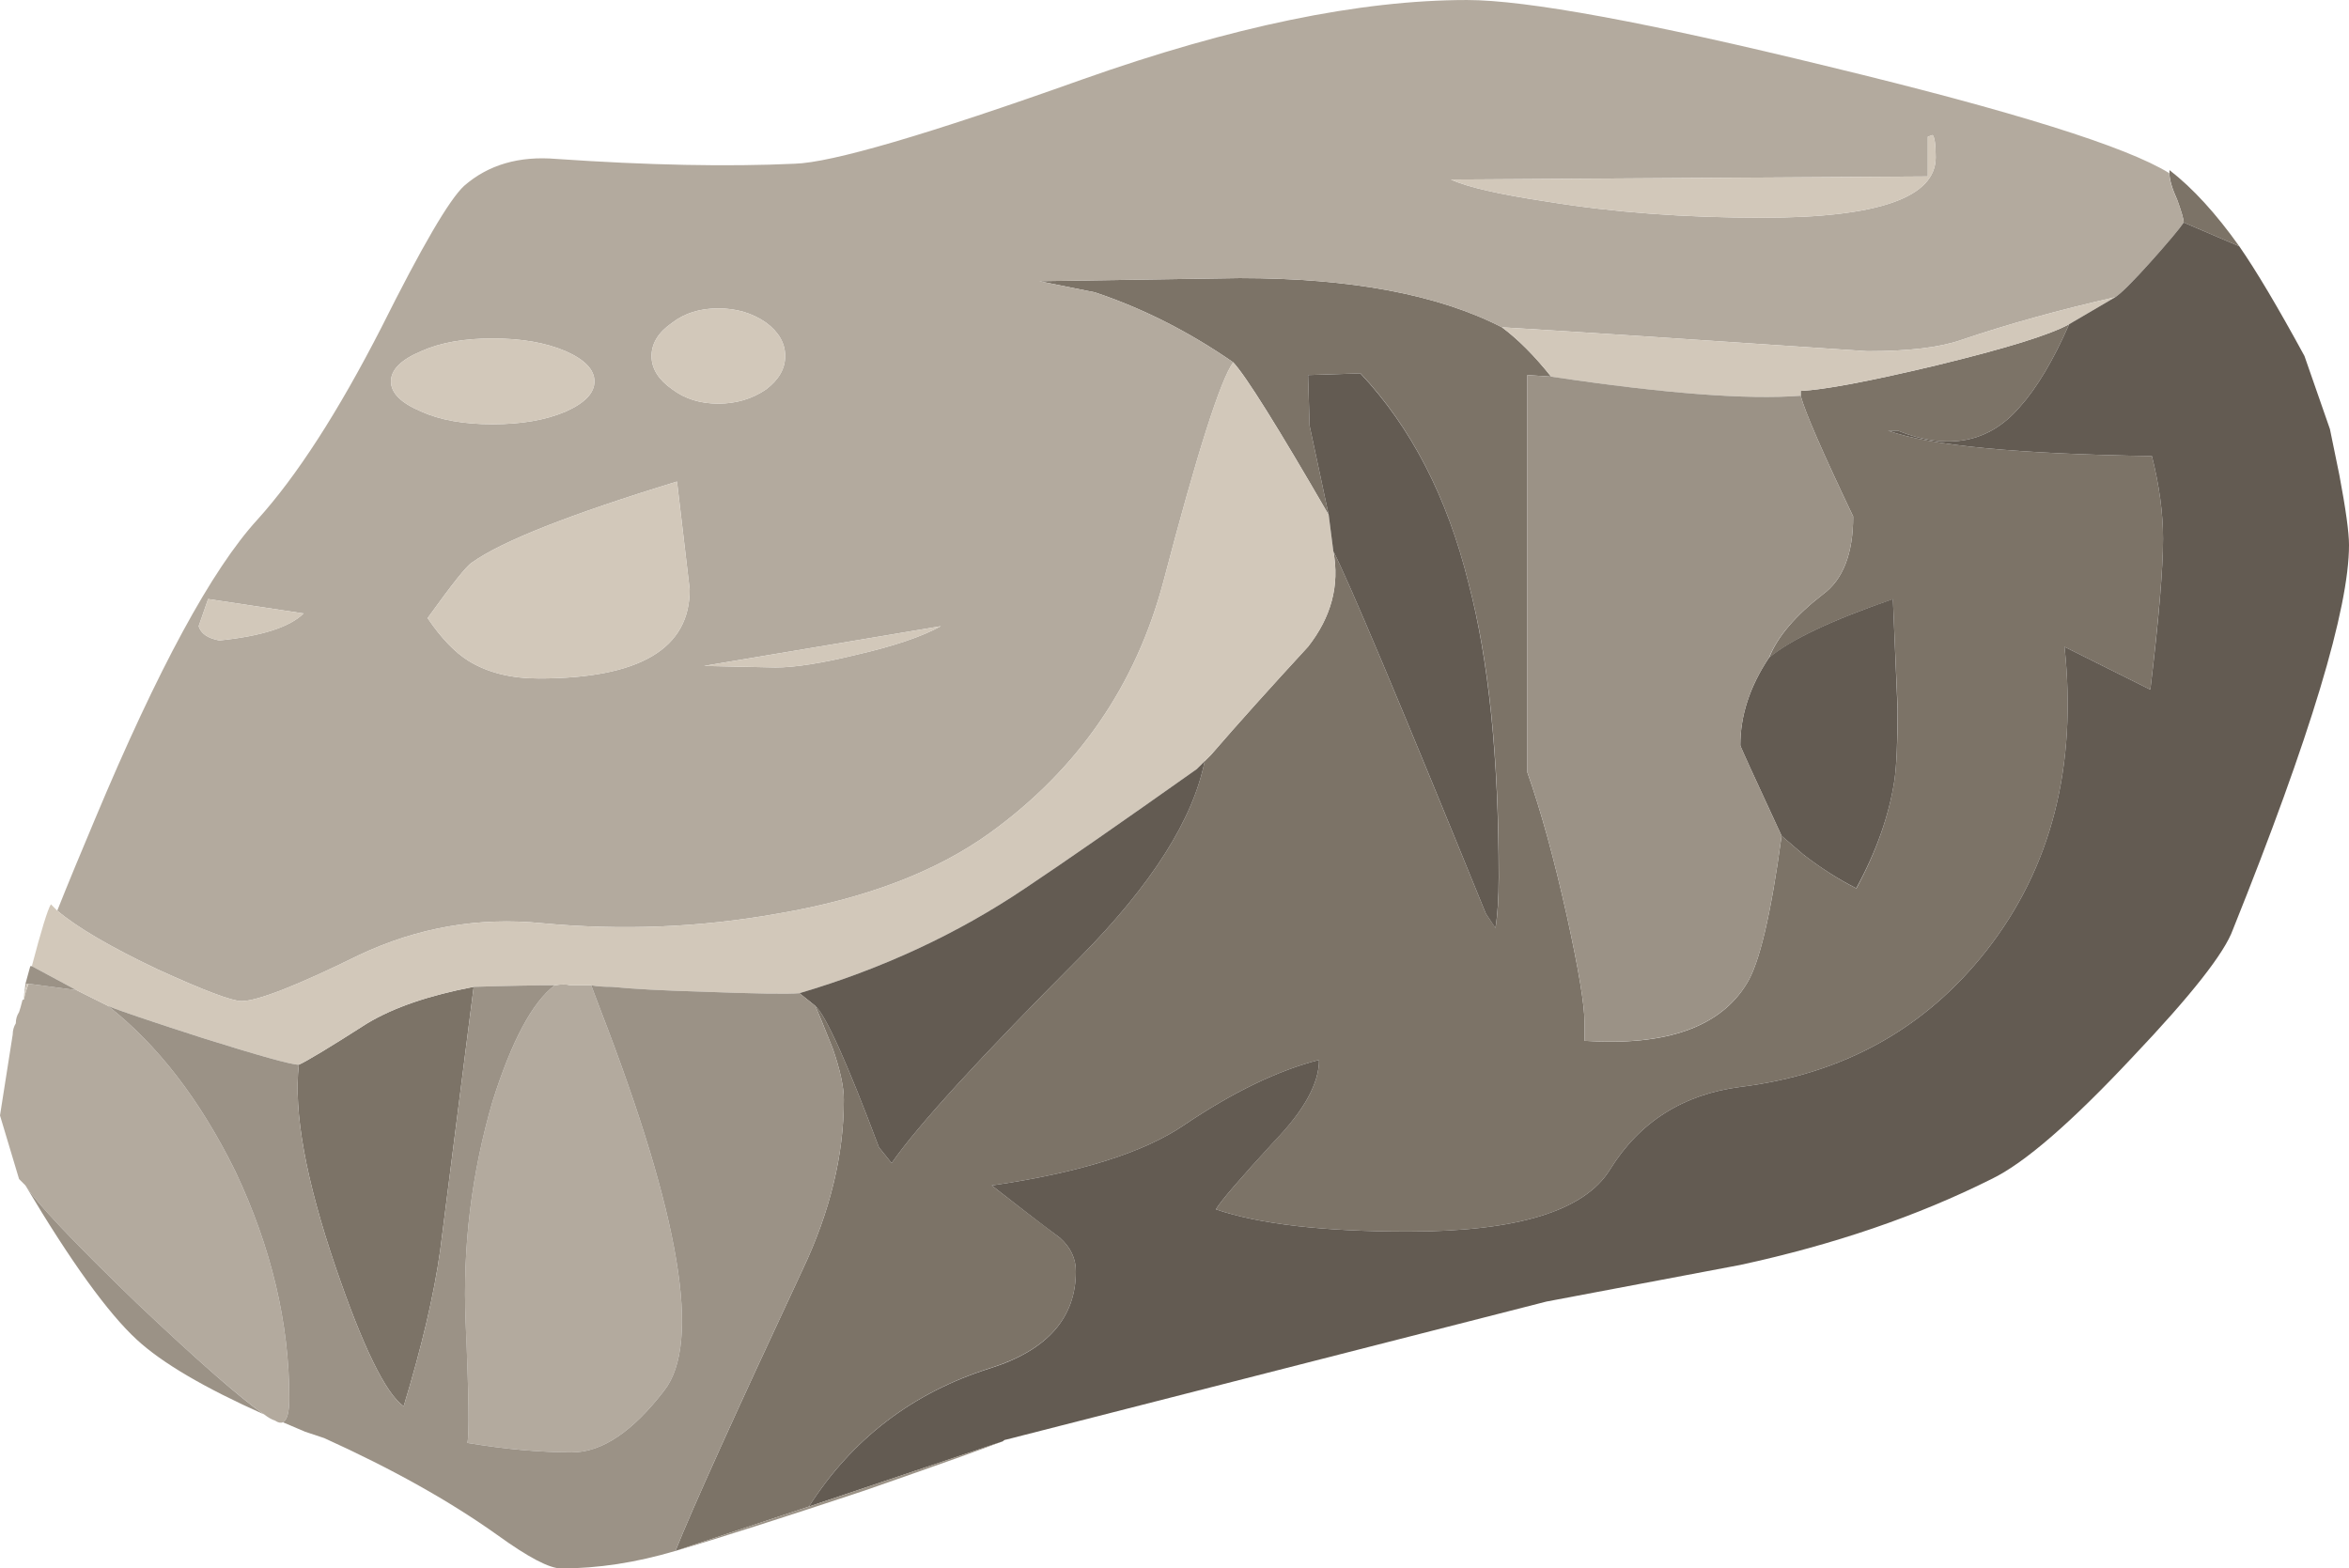 <?xml version="1.0" encoding="UTF-8"?>
<svg version="1.1" viewBox="0 0 73.901 49.349" xml:space="preserve" xmlns="http://www.w3.org/2000/svg">
  <g transform="matrix(1.25 0 0 -1.25 0 49.349)">
    <g fill-rule="evenodd">
      <path d="m54.961 33.878c0 0.082-0.055 0.269-0.16 0.562-0.133 0.293-0.199 0.52-0.199 0.68v0.078c0.586-0.453 1.171-1.094 1.757-1.918l-1.398 0.598zm-2.883-2.559c-0.398-0.906-0.812-1.602-1.238-2.078-0.774-0.906-1.801-1.109-3.078-0.602h-0.242c1.039-0.375 3.253-0.586 6.64-0.64 0.188-0.746 0.281-1.442 0.281-2.078 0-0.746-0.109-2.016-0.32-3.801l-2.16 1.078c0.32-3.012-0.332-5.559-1.961-7.641-1.547-1.972-3.613-3.117-6.199-3.437-1.442-0.188-2.535-0.879-3.281-2.082-0.641-1.039-2.332-1.559-5.079-1.559-2.132 0-3.75 0.188-4.839 0.559 0.105 0.187 0.597 0.762 1.476 1.722 0.75 0.774 1.121 1.454 1.121 2.04-1.039-0.266-2.172-0.813-3.398-1.641-1.016-0.692-2.629-1.199-4.84-1.52 0.613-0.48 1.184-0.918 1.719-1.32 0.265-0.238 0.398-0.519 0.398-0.84 0-1.172-0.719-1.984-2.156-2.437-1.949-0.617-3.469-1.774-4.563-3.485l-3.359-1.117c0.426 1.067 1.492 3.426 3.199 7.078 0.696 1.469 1.039 2.895 1.039 4.282 0 0.32-0.093 0.746-0.277 1.281-0.215 0.535-0.359 0.894-0.441 1.078 0.265-0.238 0.8-1.426 1.601-3.559l0.32-0.398c0.664 0.957 2.254 2.691 4.758 5.199 1.789 1.813 2.828 3.453 3.121 4.918l0.16 0.16c0.692 0.801 1.508 1.707 2.442 2.723 0.586 0.746 0.797 1.547 0.637 2.398 0.375-0.718 1.652-3.758 3.839-9.121l0.243-0.359c0.05 0.32 0.082 0.75 0.082 1.281 0 3.012-0.254 5.481-0.762 7.402-0.535 2.157-1.441 3.918-2.719 5.278l-1.32-0.043 0.039-1.278 0.48-2.242c-1.281 2.215-2.082 3.496-2.402 3.84-1.117 0.774-2.277 1.359-3.48 1.762l-1.399 0.281 5.039 0.078c2.801 0 5-0.414 6.602-1.238 0.398-0.297 0.812-0.707 1.238-1.242l-0.598 0.039v-10c0.348-0.985 0.68-2.199 1-3.637 0.293-1.336 0.438-2.215 0.438-2.644v-0.477c2.055-0.137 3.414 0.344 4.082 1.437 0.32 0.508 0.613 1.75 0.879 3.723l0.562-0.484c0.453-0.344 0.891-0.625 1.321-0.84 0.504 0.934 0.824 1.84 0.957 2.723 0.054 0.371 0.082 0.972 0.082 1.8l-0.121 2.758c-1.547-0.531-2.586-1.027-3.118-1.48 0.211 0.535 0.665 1.066 1.356 1.601 0.508 0.371 0.762 1.028 0.762 1.961-0.774 1.625-1.215 2.637-1.321 3.039v0.121c0.586 0.028 1.719 0.239 3.403 0.641 1.757 0.426 2.879 0.773 3.355 1.039zm-44.558-18.641c0.187 0.082 0.761 0.426 1.718 1.039 0.668 0.403 1.563 0.708 2.684 0.922-0.297-2.32-0.574-4.535-0.844-6.64-0.156-1.121-0.465-2.426-0.918-3.918-0.453 0.32-1.027 1.492-1.719 3.519-0.746 2.188-1.054 3.879-0.921 5.078z" fill="#7c7367"/>
      <path d="m0.602 14.401 0.039 0.316h0.039c-0.028-0.105-0.055-0.21-0.078-0.316zm0-0.082c0.023 0.133 0.066 0.266 0.117 0.398l1.203-0.16 0.797-0.398c1.254-0.984 2.32-2.371 3.203-4.16 0.906-1.918 1.359-3.824 1.359-5.719 0-0.348-0.054-0.547-0.16-0.602-0.055-0.023-0.121-0.011-0.199 0.043-0.082 0.024-0.176 0.079-0.281 0.161-0.586 0.398-1.653 1.332-3.2 2.796-1.601 1.547-2.535 2.536-2.8 2.961l-0.161 0.161-0.48 1.601 0.32 2.039c0 0.106 0.028 0.199 0.078 0.281 0 0.106 0.028 0.2 0.082 0.282 0.028 0.078 0.051 0.172 0.079 0.277 0 0.027 0.015 0.039 0.043 0.039zm4.398 9.398c0.055-0.183 0.227-0.304 0.52-0.359 1.066 0.109 1.773 0.336 2.121 0.68l-2.403 0.363-0.238-0.684zm9.238 6.922c-0.504 0.215-1.117 0.321-1.84 0.321-0.718 0-1.32-0.106-1.796-0.321-0.508-0.214-0.762-0.464-0.762-0.761 0-0.293 0.254-0.543 0.762-0.758 0.476-0.215 1.078-0.32 1.796-0.32 0.723 0 1.336 0.105 1.84 0.32 0.481 0.215 0.723 0.465 0.723 0.758 0 0.297-0.242 0.547-0.723 0.761zm16.801-0.281c-0.316-0.426-0.906-2.266-1.758-5.519-0.695-2.614-2.148-4.719-4.359-6.321-1.363-0.984-3.149-1.664-5.363-2.039-1.946-0.347-3.918-0.426-5.918-0.238-1.602 0.16-3.133-0.109-4.602-0.801-1.57-0.773-2.559-1.16-2.961-1.16-0.238 0-0.945 0.266-2.117 0.801-1.176 0.558-2.016 1.051-2.52 1.476 0.266 0.668 0.586 1.442 0.957 2.321 1.575 3.761 2.934 6.269 4.082 7.523 0.985 1.09 2.028 2.703 3.122 4.84 1.011 2.023 1.703 3.211 2.078 3.559 0.613 0.535 1.386 0.757 2.32 0.679 2.32-0.16 4.32-0.199 6-0.121 0.934 0.027 3.348 0.734 7.238 2.121 3.762 1.332 6.989 2 9.684 2 1.492 0 4.531-0.558 9.117-1.679 4.641-1.122 7.492-2.016 8.559-2.68 0-0.16 0.066-0.387 0.203-0.68 0.105-0.293 0.16-0.48 0.16-0.562-0.109-0.161-0.387-0.493-0.84-1-0.43-0.477-0.723-0.774-0.883-0.879-1.414-0.321-2.707-0.68-3.879-1.078-0.535-0.188-1.32-0.282-2.359-0.282-4.32 0.293-7.387 0.493-9.203 0.602-1.598 0.824-3.797 1.238-6.598 1.238l-5.039-0.078 1.399-0.281c1.203-0.403 2.363-0.988 3.48-1.762zm17.68 5.16c0 0.321-0.028 0.508-0.078 0.563l-0.121-0.043v-1l-12-0.078c0.402-0.188 1.214-0.375 2.441-0.559 1.652-0.269 3.453-0.402 5.398-0.402 2.907 0 4.36 0.508 4.36 1.519zm-31.36-10.879-0.32 2.719c-2.691-0.824-4.414-1.504-5.16-2.039-0.133-0.078-0.504-0.547-1.117-1.398 0.343-0.508 0.691-0.868 1.039-1.082 0.48-0.293 1.066-0.438 1.758-0.438 2.535 0 3.8 0.746 3.8 2.238zm0.36-1.922 1.801-0.039c0.48 0 1.16 0.106 2.039 0.321 0.933 0.215 1.64 0.453 2.121 0.718l-5.961-1zm-1.321 7.801c0-0.32 0.176-0.597 0.524-0.84 0.316-0.238 0.703-0.359 1.156-0.359s0.856 0.121 1.203 0.359c0.321 0.243 0.481 0.52 0.481 0.84 0 0.321-0.16 0.602-0.481 0.84-0.347 0.242-0.75 0.359-1.203 0.359s-0.84-0.117-1.156-0.359c-0.348-0.238-0.524-0.519-0.524-0.84zm-2.437-15.84c0.16 0.028 0.293 0.028 0.398 0h0.52c0.082-0.211 0.16-0.425 0.242-0.64 2-5.172 2.531-8.36 1.598-9.559-0.797-1.039-1.574-1.558-2.321-1.558-0.796 0-1.679 0.078-2.636 0.238 0.05 0.187 0.039 1.199-0.043 3.043-0.078 1.89 0.148 3.746 0.679 5.558 0.481 1.52 1 2.493 1.563 2.918z" fill="#b3aa9e"/>
      <path d="m0.602 14.319v0.082c0.023 0.106 0.05 0.211 0.078 0.316h0.039c-0.051-0.132-0.094-0.265-0.117-0.398zm30.437 16.039c0.32-0.348 1.121-1.625 2.402-3.84l0.118-0.918c0.16-0.855-0.051-1.652-0.637-2.402-0.934-1.012-1.75-1.918-2.442-2.719l-0.359-0.359c-1.922-1.36-3.359-2.36-4.32-3-1.707-1.149-3.602-2.028-5.68-2.641-0.293-0.027-1.121-0.012-2.48 0.039-0.961 0.028-1.707 0.067-2.243 0.121-0.21 0-0.386 0.012-0.519 0.039h-0.52c-0.105 0.028-0.238 0.028-0.398 0-0.453 0-1.133-0.011-2.039-0.039-1.121-0.214-2.016-0.519-2.684-0.922-0.957-0.613-1.531-0.957-1.718-1.039-0.188 0-1 0.227-2.442 0.68-1.332 0.43-2.117 0.695-2.359 0.801l-0.797 0.398-1.121 0.602c0.238 0.906 0.398 1.426 0.48 1.558l0.16-0.16c0.504-0.425 1.348-0.918 2.52-1.476 1.172-0.535 1.879-0.801 2.117-0.801 0.402 0 1.387 0.387 2.961 1.16 1.469 0.692 3 0.961 4.602 0.801 2-0.188 3.972-0.109 5.918 0.238 2.214 0.375 4 1.055 5.363 2.039 2.211 1.602 3.664 3.707 4.359 6.321 0.852 3.253 1.438 5.093 1.758 5.519zm-16.801 0.281c0.481-0.214 0.723-0.464 0.723-0.761 0-0.293-0.242-0.543-0.723-0.758-0.504-0.215-1.117-0.32-1.84-0.32-0.718 0-1.32 0.105-1.796 0.32-0.508 0.215-0.762 0.465-0.762 0.758 0 0.297 0.254 0.547 0.762 0.761 0.476 0.215 1.078 0.321 1.796 0.321 0.723 0 1.336-0.106 1.84-0.321zm-9.238-6.922 0.238 0.684 2.403-0.363c-0.348-0.348-1.055-0.571-2.121-0.68-0.293 0.055-0.465 0.176-0.52 0.359zm43.719 11.801c0-1.011-1.453-1.519-4.36-1.519-1.945 0-3.746 0.133-5.398 0.402-1.227 0.184-2.039 0.371-2.441 0.559l12 0.078v1l0.121 0.043c0.05-0.055 0.078-0.242 0.078-0.563zm-3.399-6c-1.332-0.105-3.425 0.055-6.281 0.481-0.426 0.535-0.84 0.949-1.238 1.242 1.812-0.109 4.879-0.309 9.199-0.602 1.039 0 1.824 0.094 2.359 0.282 1.172 0.398 2.465 0.757 3.879 1.078l-1.16-0.68c-0.476-0.266-1.598-0.613-3.355-1.039-1.684-0.402-2.817-0.613-3.403-0.641v-0.121zm-28.922 1c0 0.321 0.176 0.602 0.524 0.84 0.316 0.242 0.703 0.359 1.156 0.359s0.856-0.117 1.203-0.359c0.321-0.238 0.481-0.519 0.481-0.84 0-0.32-0.16-0.597-0.481-0.84-0.347-0.238-0.75-0.359-1.203-0.359s-0.84 0.121-1.156 0.359c-0.348 0.243-0.524 0.52-0.524 0.84zm1.321-7.801 5.961 1c-0.481-0.265-1.188-0.503-2.121-0.718-0.879-0.215-1.559-0.321-2.039-0.321l-1.801 0.039zm-0.36 1.922c0-1.492-1.265-2.238-3.8-2.238-0.692 0-1.278 0.145-1.758 0.438-0.348 0.214-0.696 0.574-1.039 1.082 0.613 0.851 0.984 1.32 1.117 1.398 0.746 0.535 2.469 1.215 5.16 2.039l0.32-2.719z" fill="#d2c8ba"/>
      <path d="m25.238 3.198-4.879-1.641c1.094 1.707 2.614 2.868 4.563 3.481 1.437 0.453 2.156 1.269 2.156 2.441 0 0.321-0.133 0.602-0.398 0.84-0.535 0.398-1.106 0.84-1.719 1.32 2.211 0.321 3.824 0.828 4.84 1.52 1.226 0.828 2.359 1.375 3.398 1.641 0-0.586-0.371-1.266-1.121-2.043-0.879-0.957-1.371-1.532-1.476-1.719 1.089-0.371 2.707-0.559 4.839-0.559 2.747 0 4.438 0.52 5.079 1.559 0.746 1.203 1.839 1.894 3.281 2.082 2.586 0.32 4.652 1.465 6.199 3.437 1.629 2.082 2.281 4.629 1.961 7.641l2.16-1.078c0.215 1.785 0.32 3.055 0.32 3.801 0 0.636-0.093 1.332-0.281 2.078-3.387 0.054-5.601 0.265-6.64 0.64h0.242c1.277-0.507 2.304-0.304 3.078 0.602 0.426 0.476 0.84 1.172 1.238 2.078l1.16 0.68c0.16 0.105 0.453 0.402 0.883 0.879 0.453 0.507 0.731 0.839 0.84 1l1.398-0.598c0.426-0.613 0.973-1.535 1.641-2.762l0.641-1.84 0.238-1.16c0.16-0.851 0.242-1.437 0.242-1.758 0-1.601-0.973-4.828-2.922-9.679-0.211-0.59-1.051-1.656-2.519-3.203-1.547-1.653-2.731-2.68-3.559-3.078-1.867-0.934-3.973-1.653-6.32-2.161-2.399-0.453-4.028-0.761-4.879-0.922l-13.602-3.476c-0.027 0-0.054-0.016-0.082-0.043zm19.602 15.242c-0.692 1.492-1.039 2.25-1.039 2.277 0 0.75 0.238 1.481 0.719 2.204 0.535 0.453 1.574 0.945 3.121 1.48l0.117-2.762c0-0.828-0.024-1.425-0.078-1.8-0.133-0.879-0.453-1.786-0.961-2.719-0.426 0.215-0.867 0.492-1.321 0.84l-0.558 0.48zm-11.281 7.16-0.118 0.918-0.48 2.242-0.039 1.278 1.316 0.043c1.282-1.364 2.188-3.121 2.723-5.281 0.504-1.922 0.758-4.387 0.758-7.399 0-0.535-0.028-0.961-0.082-1.281l-0.239 0.359c-2.183 5.36-3.464 8.399-3.839 9.121zm-13.039-11.441-0.399 0.32c2.078 0.613 3.973 1.492 5.68 2.641 0.961 0.64 2.398 1.64 4.32 3l0.199 0.199c-0.293-1.465-1.332-3.105-3.121-4.918-2.504-2.508-4.094-4.242-4.758-5.199l-0.32 0.398c-0.801 2.133-1.336 3.321-1.601 3.559z" fill="#635b52"/>
      <path d="m20.359 1.557 4.879 1.645c-0.398-0.16-1.558-0.574-3.476-1.242-2.082-0.692-3.668-1.2-4.762-1.52-0.988-0.293-1.945-0.441-2.879-0.441-0.293 0-0.828 0.281-1.601 0.84-1.2 0.855-2.653 1.668-4.36 2.441l-0.48 0.16c-0.188 0.078-0.375 0.16-0.559 0.238 0.106 0.055 0.16 0.254 0.16 0.602 0 1.895-0.453 3.801-1.359 5.719-0.883 1.789-1.949 3.176-3.203 4.16 0.242-0.106 1.027-0.371 2.359-0.801 1.442-0.453 2.254-0.68 2.442-0.68-0.133-1.199 0.175-2.89 0.921-5.078 0.692-2.027 1.266-3.199 1.719-3.519 0.453 1.492 0.762 2.797 0.918 3.918 0.27 2.105 0.547 4.32 0.844 6.64 0.906 0.028 1.586 0.039 2.039 0.039-0.563-0.425-1.082-1.398-1.563-2.918-0.531-1.816-0.757-3.668-0.679-5.558 0.082-1.844 0.093-2.856 0.043-3.043 0.957-0.16 1.84-0.238 2.636-0.238 0.747 0 1.524 0.519 2.321 1.558 0.933 1.199 0.402 4.387-1.598 9.559-0.082 0.215-0.16 0.429-0.242 0.64 0.133-0.027 0.309-0.039 0.519-0.039 0.536-0.054 1.282-0.093 2.243-0.121 1.359-0.051 2.187-0.066 2.48-0.039l0.399-0.32c0.082-0.188 0.226-0.547 0.441-1.078 0.184-0.535 0.277-0.961 0.277-1.281 0-1.387-0.343-2.813-1.039-4.282-1.707-3.652-2.773-6.011-3.199-7.078l3.359 1.117zm-19.718 8.082c0.265-0.425 1.199-1.414 2.8-2.961 1.547-1.464 2.614-2.398 3.2-2.8-1.496 0.668-2.563 1.293-3.2 1.882-0.722 0.665-1.656 1.957-2.8 3.879zm0.039 5.078h-0.039l0.121 0.442h0.039l1.121-0.602-1.203 0.16h-0.039zm38.359 15.282c2.856-0.426 4.949-0.586 6.281-0.481 0.106-0.398 0.547-1.414 1.321-3.039 0-0.933-0.254-1.586-0.762-1.961-0.691-0.531-1.145-1.066-1.359-1.597-0.481-0.723-0.719-1.454-0.719-2.204 0-0.023 0.347-0.785 1.039-2.277-0.266-1.973-0.559-3.215-0.879-3.723-0.668-1.089-2.027-1.57-4.082-1.437v0.48c0 0.426-0.145 1.305-0.438 2.641-0.32 1.438-0.652 2.652-1 3.641v9.996l0.598-0.039z" fill="#9b9286"/>
    </g>
  </g>
</svg>
